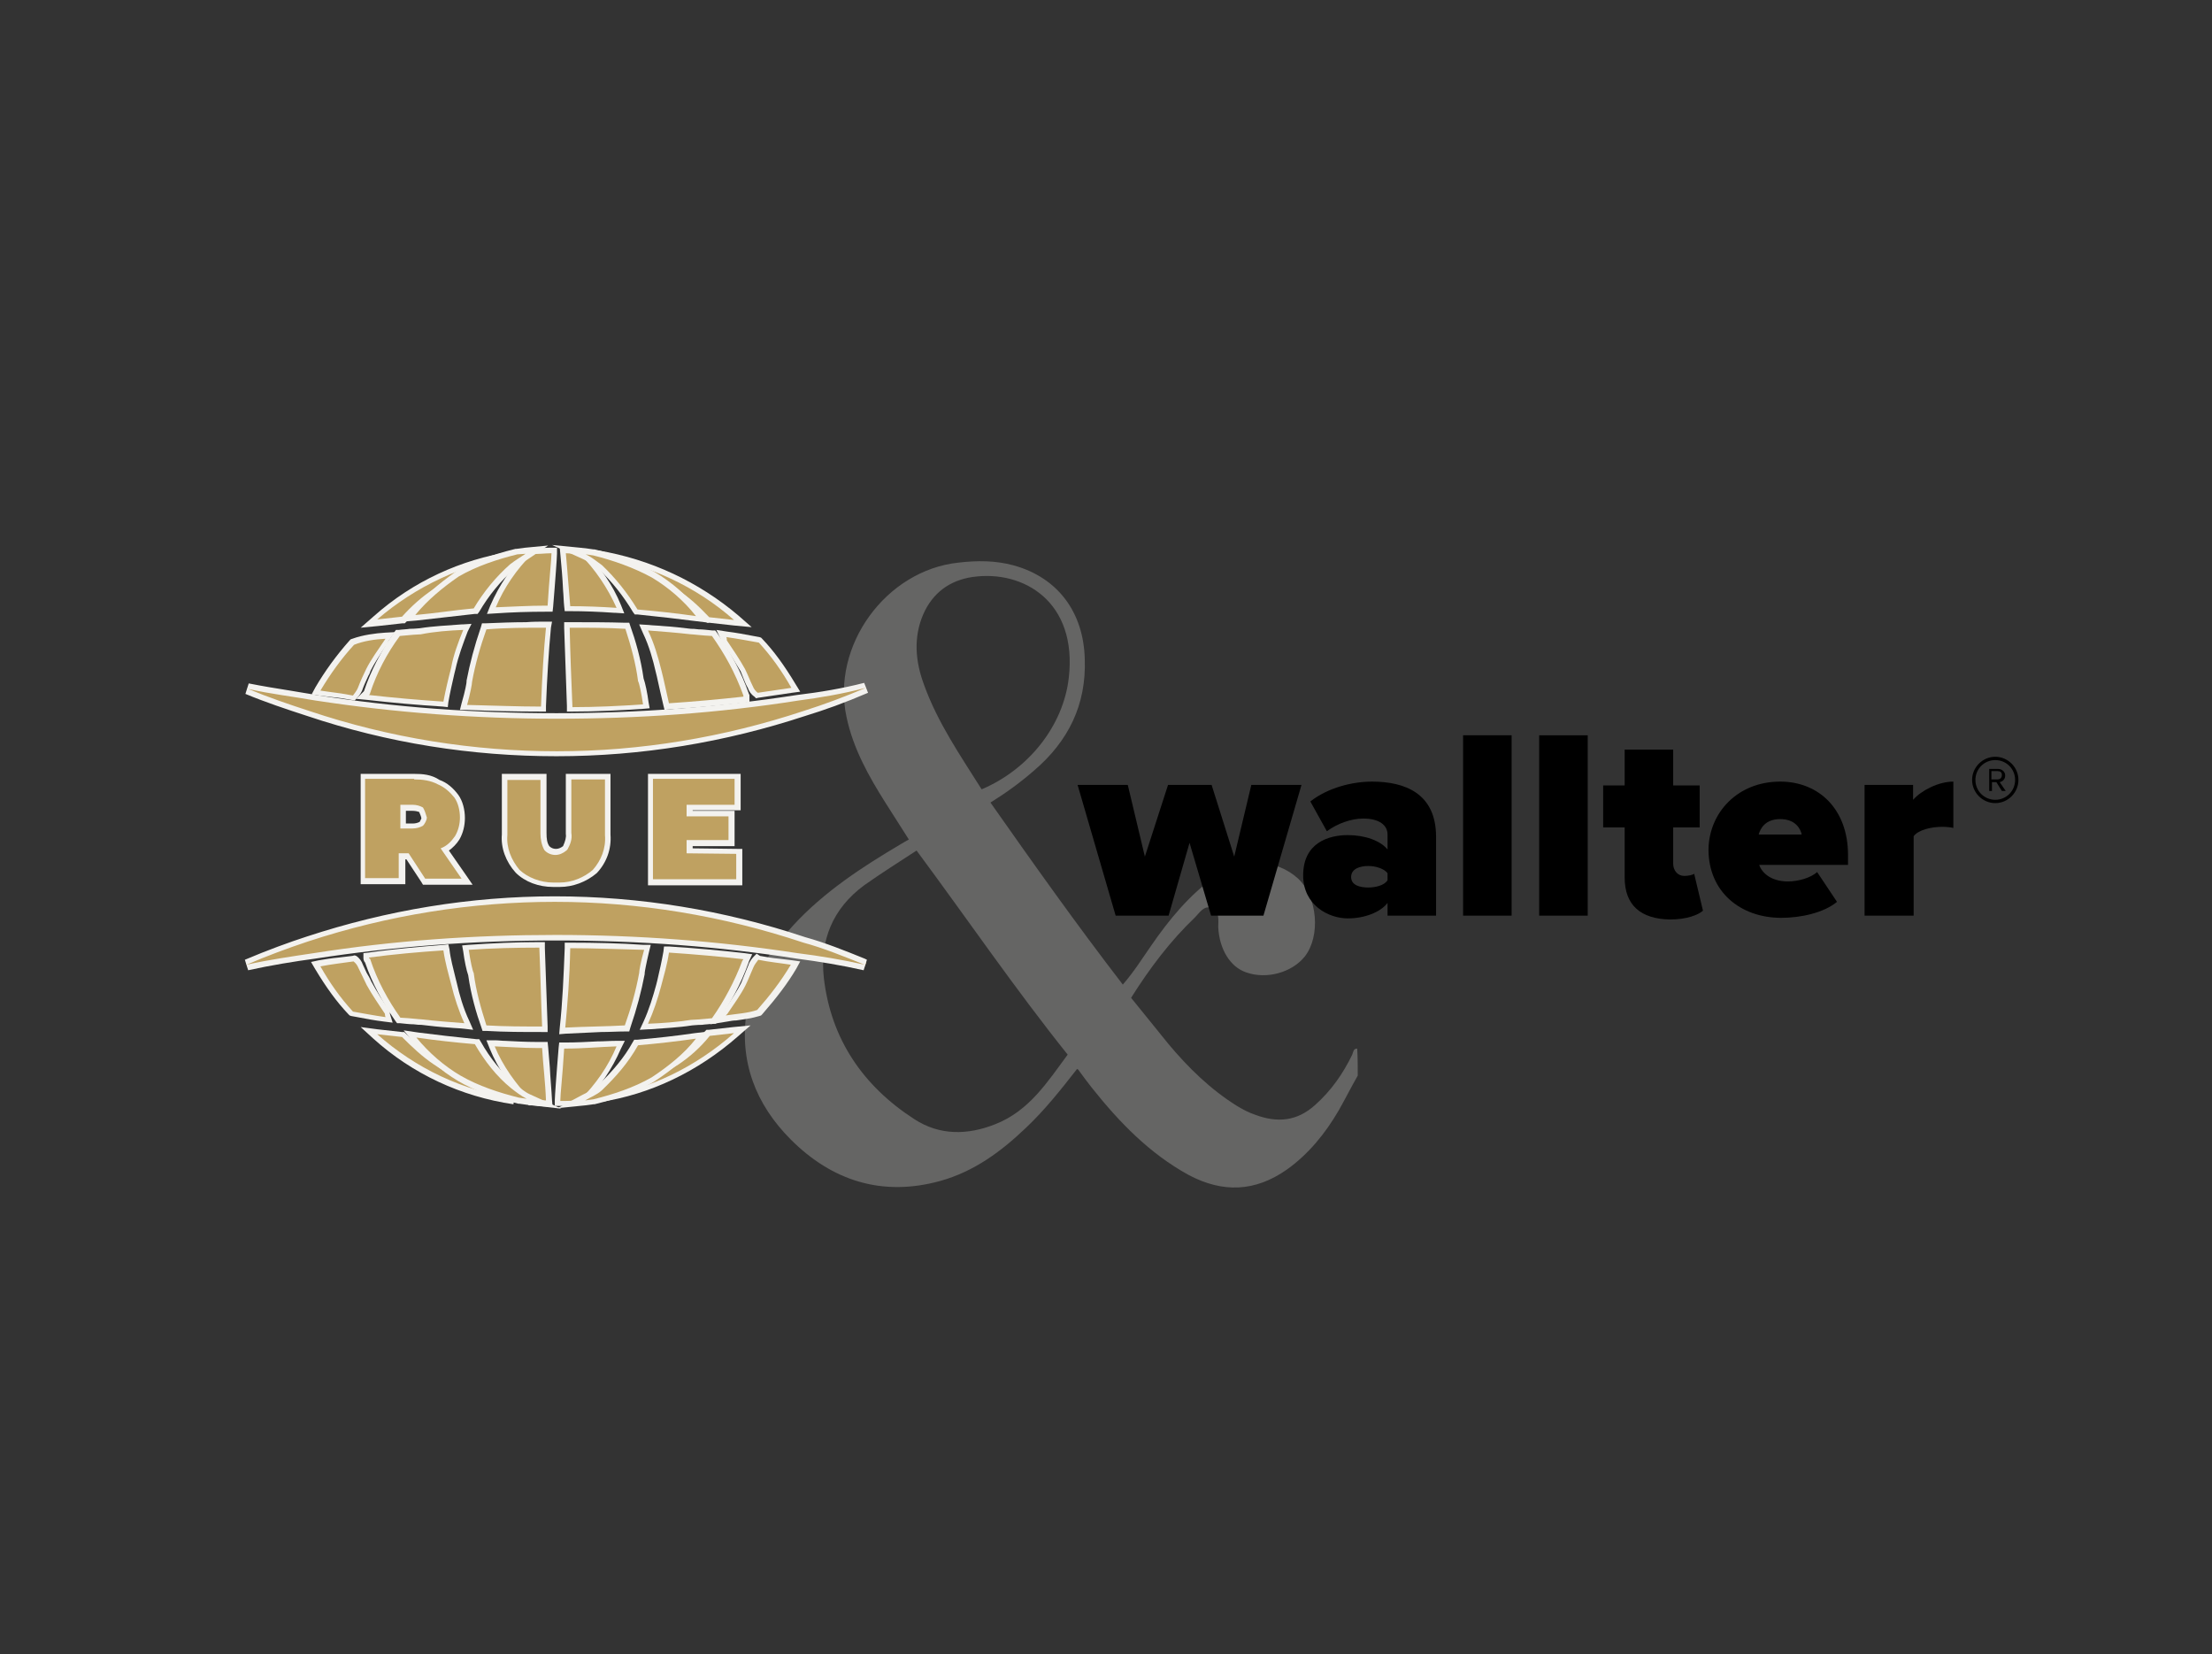 <?xml version="1.0" encoding="UTF-8"?>
<svg xmlns="http://www.w3.org/2000/svg" xmlns:xlink="http://www.w3.org/1999/xlink" version="1.1" id="Layer_1" x="0px" y="0px" viewBox="0 0 401.1 299.9" style="enable-background:new 0 0 401.1 299.9;" xml:space="preserve">
<rect x="0" y="0" width="401.1" height="299.9" fill="#333333" stroke="none"/>
<style type="text/css">
	.st0{opacity:0.26;}
	.st1{fill:#F3F2EF;}
	.st2{fill:#BFA161;}
</style>
<g class="st0">
	<path class="st1" d="M246.2,195c-1.2,2.1-2.3,4.3-3.5,6.4c-2.4,4.1-5.4,7.8-9.3,10.6c-5.8,4.1-11.7,4.3-17.9,1   c-7.1-3.9-12.6-9.6-17.6-15.9c-0.8-1-1.6-2.1-2.4-3.2c0,0-0.1,0-0.2-0.1c-2.9,3.7-5.8,7.4-9.3,10.7c-4.5,4.3-9.4,7.9-15.5,9.6   c-10.5,2.9-19.6,0-27.1-7.5c-6.4-6.4-9.4-14.2-8-23.3c0.9-6.2,4.3-11,8.4-15.5c5.6-6.1,12.5-10.6,19.6-14.8   c0.4-0.2,0.8-0.5,1.4-0.8c-1.4-2.2-2.8-4.4-4.2-6.6c-3.1-4.9-5.9-9.9-7.1-15.6c-2.8-12.9,7.1-26.6,20.3-28c3.4-0.4,6.7-0.4,10,0.5   c8,2.2,12.7,8.5,12.9,17c0.3,8.3-3,14.9-9.2,20.2c-2.4,2.1-5,4-7.9,5.8c7.8,11.1,15.6,22.1,24,33c2-2.3,3.5-4.7,5.1-7   c3.3-4.8,7-9.3,11.8-12.7c4.8-3.4,11-3.1,14.9,0.5c3.5,3.3,4.1,10.4,1.2,14.1c-2.3,2.9-6.9,4.2-10.6,2.9c-3-1-4.9-4.3-5.1-8.2   c0-1.3,0.3-2.9-1.2-3.5c-1.4-0.5-2.2,0.9-3,1.7c-4.5,4.3-8.2,9.2-11.6,14.6c2.3,2.8,4.5,5.6,6.8,8.4c3.6,4.3,7.6,8.2,12.4,11.2   c1,0.6,2.1,1.2,3.3,1.6c4,1.5,7.6,1.2,10.9-1.8c2.9-2.6,5-5.6,6.7-9.1c0.2-0.5,0.2-1.1,0.9-1.1C246.2,191.8,246.2,193.4,246.2,195z    M166.2,154.2c-3.2,2.1-6.4,4.1-9.5,6.3c-5.7,4.2-8.1,10-7.3,16.9c1.3,11,7.1,19.5,16.4,25.5c4.6,3,9.7,2.9,14.7,0.9   c6.1-2.4,9.4-7.6,13.1-12.6C184,179.2,175.4,166.6,166.2,154.2z M178,143.1c8.5-3.6,14.8-11.5,15.8-20.2   c1.6-13.8-8.2-19.6-17.4-18.3c-4.2,0.6-7.3,2.9-9,6.8c-1.8,4.2-1.4,8.5,0.1,12.6C170,131,174.1,136.9,178,143.1z"></path>
</g>
<g>
	<path d="M219.6,166l-3.9-13.2l-3.8,13.2h-9.6l-6.9-23.7h9.1l3.1,13l4.2-13h7.9l4.1,13l3.1-13h9.1l-6.9,23.7H219.6L219.6,166z"></path>
	<path d="M251.6,166v-2.3c-1.3,1.7-4.2,2.8-7.2,2.8c-3.5,0-8.1-2.4-8.1-7.8c0-5.9,4.6-7.3,8.1-7.3c3.1,0,5.9,1,7.2,2.6v-2.7   c0-1.7-1.5-2.9-4.4-2.9c-2.2,0-4.7,0.9-6.6,2.3l-3-5.4c3.2-2.5,7.6-3.6,11.2-3.6c5.9,0,11.6,2.1,11.6,10V166H251.6z M251.6,158.3   c-0.6-0.8-2.1-1.3-3.5-1.3c-1.5,0-3.1,0.5-3.1,2c0,1.5,1.6,1.9,3.1,1.9c1.4,0,2.9-0.4,3.5-1.3V158.3L251.6,158.3z"></path>
	<path d="M265.3,166v-32.7h8.8V166H265.3z"></path>
	<path d="M279.1,166v-32.7h8.8V166H279.1z"></path>
	<path d="M294.6,159.1V150h-3.9v-7.6h3.9v-6.5h8.8v6.5h4.8v7.6h-4.8v6.6c0,1.2,0.8,2.2,2,2.2c0.8,0,1.6-0.2,1.8-0.4l1.6,6.7   c-0.9,0.8-3,1.6-6,1.6C297.5,166.6,294.6,164.1,294.6,159.1L294.6,159.1z"></path>
	<path d="M322.8,141.7c7,0,12.3,5,12.3,13.3v1.8H319c0.5,1.5,2.2,3,5.2,3c2,0,4.2-0.7,5.3-1.7l3.6,5.4c-2.4,2-6.6,2.9-10.1,2.9   c-7.4,0-13.2-4.7-13.2-12.4C309.9,147.3,315.1,141.7,322.8,141.7L322.8,141.7z M318.9,151.3h7.8c-0.2-1-1.1-2.8-3.9-2.8   C320.1,148.5,319.2,150.2,318.9,151.3z"></path>
	<path d="M338.1,166v-23.7h8.8v2.7c1.5-1.7,4.6-3.3,7.3-3.3v8.4c-0.4-0.1-1.2-0.2-2-0.2c-1.9,0-4.3,0.5-5.2,1.7V166H338.1z"></path>
	<path d="M362,141.8h-0.8v1.6h-0.5v-4h1.6c0.7,0,1.3,0.5,1.3,1.2s-0.5,1.1-1,1.2l1.1,1.6H363L362,141.8L362,141.8z M362.2,139.8   h-1.1v1.5h1.1c0.5,0,0.8-0.3,0.8-0.8S362.7,139.8,362.2,139.8z"></path>
	<path d="M361.8,137.8c2,0,3.6,1.6,3.6,3.6c0,2-1.6,3.6-3.6,3.6s-3.6-1.6-3.6-3.6C358.2,139.4,359.8,137.8,361.8,137.8z    M361.8,137.2c-2.3,0-4.2,1.9-4.2,4.2s1.9,4.2,4.2,4.2c2.3,0,4.2-1.9,4.2-4.2S364.1,137.2,361.8,137.2z"></path>
</g>
<g>
	<g>
		<g>
			<path class="st2" d="M100.9,136.7c-15.3,0-30.4-2.5-45-7.3c-3.7-1.2-7.6-2.5-11.2-4l0.3-0.9c2.5,0.5,5,0.9,7.5,1.3     c1.6,0.2,3.1,0.5,4.7,0.8c14,2.2,28.7,3.3,43.7,3.3c14.8,0,29.5-1.1,43.7-3.3c4.3-0.5,8.4-1.3,12.3-2.2l0.3,0.9     c-4.2,1.7-7.8,3.1-11.3,4.2C131.3,134.2,116.2,136.7,100.9,136.7z"></path>
			<path class="st1" d="M157,124.7c-3.8,1.6-7.5,3-11.3,4.2c-14.5,4.8-29.6,7.3-44.7,7.3s-30.3-2.4-44.9-7.3     c-3.7-1.2-7.5-2.5-11.1-4c4,0.9,8.2,1.4,12.2,2.1c14.4,2.2,29,3.3,43.8,3.3c14.6,0,29.2-1,43.8-3.3     C148.6,126.5,152.8,125.8,157,124.7 M156.7,123.8c-3.9,1-8,1.7-12.2,2.2c-14.2,2.2-28.8,3.3-43.6,3.3c-15,0-29.6-1.1-43.6-3.3     c-1.5-0.3-3.1-0.5-4.7-0.8c-2.5-0.4-5-0.8-7.5-1.3l-0.6,1.9c3.6,1.5,7.5,2.8,11.2,4c14.6,4.9,29.8,7.3,45.2,7.3     c15.4,0,30.5-2.5,45.1-7.3c3.6-1.1,7.2-2.4,11.4-4.2L156.7,123.8L156.7,123.8z"></path>
		</g>
	</g>
	<g>
		<g>
			<path class="st2" d="M68.1,112c7-6.2,15.6-10.2,24.7-11.6l0.2,1c-5.3,1.1-10,3.1-14.1,5.9c-1.9,1.3-3.8,2.9-5.6,5l-0.1,0.1     l-6.2,0.7L68.1,112z"></path>
			<path class="st1" d="M92.9,100.9c-5,1-9.9,3-14.3,5.9c-2.1,1.4-4,3.1-5.7,5l-4.5,0.5C75.4,106.3,83.9,102.3,92.9,100.9 M92.8,100     c-9.2,1.4-17.9,5.4-25,11.7l-2.4,2.1l3.1-0.3l4.5-0.5l0.4,0l0.3-0.3c1.7-2,3.6-3.6,5.5-4.9c4-2.8,8.7-4.7,13.9-5.8L92.8,100     L92.8,100z"></path>
		</g>
	</g>
	<g>
		<g>
			<path class="st2" d="M89.3,110c1.5-3.7,3.8-7,6.7-9.9l0.1-0.1h0.2c0.6,0,1.2,0,1.8-0.1c0.6,0,1.2-0.1,1.8-0.1h0.5v0.5     c0,0.6-0.1,1.6-0.2,3.2c-0.1,1.6-0.3,3.8-0.5,6.4l0,0.5h-0.8c-3.1,0-6.2,0.2-9.1,0.3l-0.8,0L89.3,110z"></path>
			<path class="st1" d="M100,100.3c0,1.2-0.4,4.5-0.7,9.5h-0.3c-3.1,0-6.3,0.2-9.1,0.3c1.5-3.6,3.8-6.9,6.6-9.7     C97.6,100.5,98.8,100.3,100,100.3 M101,99.3h-1c-0.6,0-1.3,0-1.9,0.1c-0.6,0-1.2,0.1-1.7,0.1h-0.4l-0.3,0.3     c-2.9,2.9-5.2,6.3-6.8,10l-0.6,1.5l1.6-0.1c2.9-0.2,6-0.3,9.1-0.3h0.3h0.9l0.1-0.9c0.2-2.6,0.4-4.8,0.5-6.4     c0.1-1.6,0.2-2.6,0.2-3.2V99.3L101,99.3z"></path>
		</g>
	</g>
	<g>
		<g>
			<path class="st2" d="M75,111.2c2-2.5,4.6-4.7,8-7.1c2.9-1.7,6.3-3,10.7-4.1l3.7-0.4l-2.1,1.3c-0.8,0.5-1.7,1.1-2.5,1.7     c-2.5,2.3-4.7,5-6.5,7.9l-0.1,0.2l-0.3,0c-1.7,0.2-3.5,0.4-5.3,0.6c-1.8,0.2-3.6,0.4-5.3,0.6l-1.2,0.1L75,111.2z"></path>
			<path class="st1" d="M95.3,100.4c-0.9,0.6-1.9,1.2-2.8,1.9c-2.6,2.3-4.8,5-6.6,8c-3.4,0.3-7.1,0.9-10.6,1.2c2.2-2.7,5-5,7.9-7     c3.3-1.9,7-3.1,10.6-4L95.3,100.4 M99.4,98.9l-4.2,0.4l-1.5,0.2l-0.1,0l-0.1,0c-4.5,1.1-7.9,2.4-10.8,4.1l0,0l0,0     c-3.4,2.4-6,4.7-8.1,7.2l-1.5,1.9l2.4-0.2c1.7-0.2,3.6-0.4,5.3-0.6c1.7-0.2,3.6-0.4,5.3-0.6l0.5,0l0.3-0.4     c1.7-2.9,3.8-5.5,6.4-7.8c0.7-0.6,1.6-1.2,2.4-1.7l0.3-0.2L99.4,98.9L99.4,98.9z"></path>
		</g>
	</g>
	<g>
		<g>
			<path class="st2" d="M64,126.5c-1.1-0.2-2.3-0.4-3.5-0.5c-0.8-0.1-1.6-0.2-2.4-0.3l-0.7-0.1l0.4-0.6c1.7-2.9,3.8-5.7,6.1-8.4     l0.1-0.1l0.1,0c1.9-0.6,4.2-0.9,5.8-1.1l0.9-0.1l-0.6,1.1l-0.5,0.7c-1,1.5-2,3-2.8,4.5c-0.1,0.3-0.3,0.6-0.4,0.9     c-0.4,0.7-0.7,1.5-1.1,2.4c-0.2,0.6-0.6,1.2-1,1.5l-0.2,0.2L64,126.5z"></path>
			<path class="st1" d="M69.9,115.8l-0.2,0.3c-1.2,1.8-2.4,3.4-3.3,5.2c-0.5,1-1,2.1-1.5,3.4c-0.2,0.5-0.6,1-0.9,1.4     c-1.9-0.4-4-0.6-5.9-0.9c1.8-3,3.8-5.8,6.1-8.3C65.9,116.2,68,115.9,69.9,115.8 M71.6,114.6l-1.8,0.1c-1.6,0.1-4,0.4-5.9,1.1     l-0.3,0.1l-0.2,0.2c-2.4,2.7-4.5,5.6-6.2,8.5l-0.7,1.3l1.4,0.2c0.8,0.1,1.6,0.2,2.5,0.3c1.1,0.1,2.3,0.3,3.4,0.5l0.5,0.1l0.4-0.4     c0.4-0.4,0.9-1.1,1.1-1.8c0.3-0.8,0.7-1.6,1-2.3c0.2-0.3,0.3-0.6,0.4-0.9c0.7-1.4,1.7-2.9,2.7-4.4l0.5-0.7l0-0.1l0-0.1l0.2-0.3     L71.6,114.6L71.6,114.6z"></path>
		</g>
	</g>
	<g>
		<g>
			<path class="st2" d="M80.4,127.6c-4.6-0.3-9.2-0.7-13.6-1.2l-1-0.1l0.8-0.8l0-0.1c1.2-3.6,3-7.2,5.4-10.6l0.1-0.2     c0,0,1.7-0.1,2.2-0.2c1.1-0.1,1.7-0.1,1.9-0.1c2.5-0.4,5.1-0.6,7.6-0.7l0.9-0.1l-0.3,0.7c-0.8,2.1-1.7,4.6-2.2,6.8l-0.2,0.8     c-0.4,1.7-0.9,3.5-1.1,5.2l-0.1,0.5L80.4,127.6z"></path>
			<path class="st1" d="M84,114.2c-0.9,2.2-1.8,4.6-2.2,6.9c-0.5,1.9-1,4-1.4,6.1c-4.5-0.3-9.1-0.7-13.5-1.2     c0.2-0.2,0.2-0.2,0.2-0.3c1.2-3.7,3.1-7.3,5.4-10.4c1.9-0.2,3.5-0.3,3.8-0.3C78.8,114.5,81.5,114.3,84,114.2 M85.5,113.1     l-1.6,0.1l-0.2,0c-2.5,0.2-5.1,0.3-7.6,0.7c-0.3,0-0.8,0.1-1.8,0.1c-0.6,0.1-1.3,0.1-2,0.2l-0.5,0l-0.3,0.4     c-2.4,3.4-4.3,7.1-5.5,10.7l0,0l-1.4,1.4l2.1,0.2c4.4,0.5,8.9,0.9,13.6,1.2l0.9,0.1l0.1-0.9c0.3-1.7,0.7-3.5,1.1-5.2l0.2-0.8     c0.5-2.3,1.4-4.7,2.2-6.8L85.5,113.1L85.5,113.1z"></path>
		</g>
	</g>
	<g>
		<g>
			<path class="st2" d="M111.5,110.6c-2.8-0.2-5.5-0.3-8.1-0.3h-0.5l0-0.5c-0.1-1-0.1-2-0.2-2.9c-0.2-2.3-0.3-4.4-0.5-6.6l-0.1-0.6     h0.6c0.4,0,0.8,0,1.3,0.1c0.4,0,0.9,0.1,1.3,0.1h0.2l0.1,0.1c2.9,2.8,5.2,6.3,6.7,9.9l0.3,0.7L111.5,110.6z"></path>
			<path class="st1" d="M102.6,100.3c0.8,0,1.7,0.2,2.6,0.2c2.7,2.7,5,6.1,6.6,9.7c-2.9-0.2-5.7-0.3-8.4-0.3     C103.1,106.6,102.9,103.4,102.6,100.3 M102.6,99.3h-1.1l0.1,1.1c0.2,2.2,0.4,4.3,0.5,6.6c0.1,1,0.1,2,0.2,2.9l0.1,0.9h0.9     c2.6,0,5.3,0.1,8.1,0.3l0.2,0l1.6,0.1l-0.6-1.5c-1.5-3.7-3.9-7.1-6.8-10l-0.3-0.3h-0.4c-0.4,0-0.8,0-1.3-0.1     C103.5,99.3,103.1,99.3,102.6,99.3L102.6,99.3z"></path>
		</g>
	</g>
	<g>
		<g>
			<path class="st2" d="M137.2,126c-0.5-0.4-0.9-0.9-1-1.4c-0.2-0.5-0.4-1-0.7-1.5c-0.2-0.5-0.4-1-0.7-1.6c-1.2-2-2.2-3.6-3.2-5.1     c-0.1-0.1-0.2-0.4-0.2-0.5c0,0,0-0.1,0-0.1l-0.4-0.8l0.9,0.1c1.7,0.3,3.3,0.6,4.8,0.8l1.3,0.2l0.1,0.1c2.1,2.2,3.9,4.7,6,8.3     l0.4,0.6l-7,1L137.2,126z"></path>
			<path class="st1" d="M131.7,115.5c2.1,0.3,4.2,0.7,5.9,1c2.3,2.5,4.2,5.2,5.9,8.2l-6.1,0.9c-0.4-0.3-0.7-0.7-0.9-1.2     c-0.5-1-0.9-2.1-1.4-3.1c-1-1.8-2.1-3.4-3.3-5.2C131.8,115.9,131.8,115.7,131.7,115.5 M129.9,114.2l0.8,1.7l0,0     c0,0.2,0.1,0.5,0.4,0.7c1,1.5,2,3.1,3.2,5.1c0.2,0.5,0.4,1,0.6,1.5c0.2,0.5,0.4,1,0.7,1.5c0.2,0.6,0.6,1.2,1.2,1.6l0.3,0.3     l0.4-0.1l6.1-0.9l1.5-0.2l-0.8-1.3c-2.1-3.5-4-6.1-6.1-8.3l-0.2-0.2l-0.3-0.1l-1.1-0.2c-1.5-0.3-3.2-0.6-4.8-0.8L129.9,114.2     L129.9,114.2z"></path>
		</g>
	</g>
	<g>
		<g>
			<path class="st2" d="M128.4,112.4l-0.1-0.1c-1.9-2.1-3.8-3.7-5.7-5c-4.5-3-9.4-5-14.4-6l0.2-1c9.4,1.6,18.1,5.6,25.1,11.7l1.2,1     L128.4,112.4z"></path>
			<path class="st1" d="M108.3,100.8c9.2,1.5,17.9,5.5,24.8,11.6l-4.5-0.5c-1.8-1.9-3.7-3.7-5.8-5     C118.4,103.9,113.5,101.8,108.3,100.8 M108.5,99.8l-0.4,2c5,1,9.8,3,14.2,5.9c1.9,1.2,3.7,2.8,5.6,4.9l0.3,0.3l0.4,0l4.5,0.5     l3.2,0.3l-2.4-2.1C126.7,105.5,118,101.4,108.5,99.8L108.5,99.8z"></path>
		</g>
	</g>
	<g>
		<g>
			<path class="st2" d="M126.1,112.2c-3.1-0.4-6.7-0.8-10.6-1.2l-0.2,0l-0.1-0.2c-1.9-3-3.9-5.5-6.3-7.9c-0.2-0.1-0.4-0.3-0.7-0.5     c-0.7-0.5-1.4-1-2.1-1.4l-2.9-1.3l4.5,0.5c3.8,0.9,7.5,2.3,10.8,4.1c3.1,1.8,5.9,4.3,8.2,7.1l0.8,1L126.1,112.2z"></path>
			<path class="st1" d="M106.2,100.5l1.4,0.2c3.6,0.9,7.3,2.2,10.6,4c3,1.8,5.8,4.2,8,7c-3.4-0.5-7.1-0.9-10.6-1.2     c-1.9-3.1-4-5.7-6.4-8C108.1,101.7,107.3,101,106.2,100.5 M100.1,98.8l5.7,2.6c0.7,0.3,1.3,0.8,2.1,1.3c0.2,0.2,0.5,0.3,0.7,0.5     c2.4,2.3,4.4,4.8,6.2,7.8l0.3,0.4l0.5,0c3.9,0.4,7.4,0.8,10.5,1.2l2.5,0.3l-1.6-2c-2.3-2.8-5.1-5.3-8.3-7.2     c-3.3-1.8-7-3.2-10.9-4.1l-0.1,0l-0.1,0l-1.4-0.2L100.1,98.8L100.1,98.8z"></path>
		</g>
	</g>
	<g>
		<g>
			<path class="st2" d="M103.3,128.6l-0.5-15.3h0.5c3.5,0,6.8,0,10.1,0.2l0.3,0l0.1,0.3c0.9,2.6,1.9,5.9,2.3,9.5     c0.2,0.6,0.6,2.4,0.9,4.2l0.1,0.5l-0.5,0c-4.4,0.3-8.6,0.5-12.9,0.5H103.3z"></path>
			<path class="st1" d="M103.3,113.8c3.5,0,6.8,0,10.1,0.2c1,3.1,1.9,6.3,2.3,9.5c0.2,0.3,0.6,2.1,0.9,4.2     c-4.3,0.3-8.5,0.5-12.8,0.5C103.6,123.4,103.4,118.5,103.3,113.8 M103.3,112.8h-1l0,1c0.1,2.8,0.2,5.7,0.3,8.5l0.2,5.7l0,1h1     c4.3,0,8.5-0.2,12.9-0.5l1.1-0.1l-0.2-1.1c-0.2-1.6-0.6-3.5-0.9-4.3c-0.5-3.6-1.5-7-2.4-9.5l-0.2-0.6l-0.7,0     C110.1,112.8,106.8,112.8,103.3,112.8L103.3,112.8z"></path>
		</g>
	</g>
	<g>
		<g>
			<path class="st2" d="M98.1,128.5c-4.4,0-9.2-0.2-13.4-0.3l-0.6,0l0.1-0.6c0.6-2.4,0.9-3.8,0.9-4c0.6-3.2,1.4-6.2,2.6-9.7l0.1-0.3     l0.3,0c2.4-0.1,4.8-0.1,7.2-0.2c1.2,0,2.4,0,3.6-0.1l0.6,0l-0.1,0.6c-0.4,4.2-0.7,9.2-0.9,14.2l0,0.5H98.1z"></path>
			<path class="st1" d="M99,113.8c-0.4,4-0.7,8.9-0.9,14.3c-4.3,0-8.9-0.2-13.4-0.3c0.6-2.2,0.9-3.8,0.9-4.2     c0.6-3.3,1.5-6.4,2.6-9.5C91.8,113.8,95.3,113.8,99,113.8 M100.1,112.7l-1.1,0c-1.2,0-2.4,0-3.6,0.1c-2.5,0-4.8,0.1-7.3,0.2     l-0.7,0l-0.2,0.7c-1.2,3.5-2,6.6-2.6,9.7l0,0.1v0.1c0,0.2-0.2,1.5-0.9,3.9l-0.3,1.2l1.2,0c4.2,0.2,9,0.3,13.4,0.3h1l0-1     c0.2-5.1,0.5-10,0.9-14.2L100.1,112.7L100.1,112.7z"></path>
		</g>
	</g>
	<g>
		<g>
			<path class="st2" d="M120.8,127.7c-0.2-0.9-0.4-1.7-0.6-2.6c-0.3-1.2-0.5-2.4-0.8-3.5c-0.6-2.1-1.3-4.7-2.4-7l-0.4-0.8l0.9,0.1     c0.9,0.1,1.8,0.2,2.7,0.2c1.7,0.1,3.4,0.3,5.1,0.5c0,0,0,0,0,0c0.2,0,0.6,0,1.3,0.1c0.6,0.1,1.5,0.1,2.5,0.2l0.2,0l0.1,0.2     c2.5,3.5,4.3,7,5.8,10.9l0,0.1v0.7l-0.4,0c-4.4,0.5-8.9,0.9-13.6,1.2l-0.4,0L120.8,127.7z"></path>
			<path class="st1" d="M117.5,114.3c2.6,0.2,5.2,0.4,7.8,0.7c0.4,0,1.8,0.2,3.8,0.3c2.2,3.1,4.2,6.6,5.7,10.8v0.2     c-4.5,0.5-9.1,0.9-13.5,1.2c-0.5-2.1-0.9-4.2-1.4-6.1C119.3,119,118.6,116.6,117.5,114.3 M115.9,113.2l0.7,1.6     c1.1,2.3,1.8,4.8,2.3,7c0.3,1.1,0.5,2.3,0.8,3.5c0.2,0.9,0.4,1.7,0.6,2.6l0.2,0.8l0.9-0.1c4.6-0.3,9.2-0.7,13.6-1.2l0.9-0.1v-0.9     v-0.2V126l-0.1-0.2c-1.4-4-3.3-7.5-5.8-11.1l-0.3-0.4l-0.5,0c-1-0.1-1.8-0.2-2.5-0.2c-0.7-0.1-1.1-0.1-1.4-0.1     c-1.7-0.2-3.4-0.4-5.1-0.5c-0.9-0.1-1.8-0.1-2.6-0.2L115.9,113.2L115.9,113.2z"></path>
		</g>
	</g>
	<g>
		<g>
			<path class="st2" d="M156.7,175.4c-4-0.9-8.2-1.6-12.1-2.1c-14-2.2-28.7-3.3-43.7-3.3c-15.2,0-29.5,1.1-43.8,3.3     c-3.7,0.5-8,1.2-12.2,2.1l-0.3-0.9c4-1.7,8.1-3.1,11.2-4.2c14.5-4.8,29.6-7.3,44.9-7.3c15.4,0,30.6,2.5,45.2,7.4     c3.6,1,7.1,2.4,10.8,3.9l0.4,0.2L156.7,175.4z"></path>
			<path class="st1" d="M100.6,163.5c15.2,0,30.4,2.5,45.1,7.4c3.7,1,7.3,2.5,11.1,4c-4-0.9-8.2-1.6-12.2-2.1     c-14.4-2.2-29-3.3-43.8-3.3s-29.3,1-43.9,3.3c-4,0.6-8.2,1.2-12.2,2.1c3.7-1.6,7.5-3,11.1-4.2C70.4,165.9,85.5,163.5,100.6,163.5      M100.6,162.5c-15.3,0-30.4,2.5-45,7.3c-3.1,1-7.2,2.5-11.2,4.2l0.6,1.9c4.1-0.9,8.4-1.6,12.1-2.1c14.3-2.2,28.7-3.3,43.8-3.3     c15,0,29.6,1.1,43.6,3.3c3.9,0.5,8.1,1.2,12.1,2.1l0.6-1.9l-0.4-0.2c-3.7-1.5-7.2-2.9-10.8-3.9C131.3,165,116,162.5,100.6,162.5     L100.6,162.5z"></path>
		</g>
	</g>
	<g>
		<g>
			<path class="st2" d="M108.5,198.4c5.3-1.1,10-3.1,14.1-5.9c2.1-1.3,3.9-3.1,5.6-5.1l0.1-0.2l6.3-0.7l-1.2,1     c-7.2,6.3-15.7,10.4-24.7,11.7L108.5,198.4z"></path>
			<path class="st1" d="M133.1,187.3c-6.9,6.1-15.4,10.3-24.4,11.6c5-1,9.9-3,14.3-5.9c2.1-1.4,4-3.1,5.7-5.2L133.1,187.3      M136.1,185.9l-3.1,0.3l-4.5,0.5l-0.4,0l-0.3,0.3c-1.6,2-3.5,3.7-5.5,5c-4,2.8-8.7,4.7-13.9,5.8l0.4,2c9.1-1.4,17.7-5.5,25-11.9     L136.1,185.9L136.1,185.9z"></path>
		</g>
	</g>
	<g>
		<g>
			<path class="st2" d="M101.1,200.1v-0.5c0-0.6,0.1-1.6,0.2-3.2c0.1-1.6,0.3-3.8,0.5-6.4l0-0.5h0.8c1.9,0,3.8-0.1,5.7-0.2     c1.2-0.1,2.3-0.1,3.4-0.1l0.8,0l-0.3,0.7c-1.5,3.7-3.8,7-6.7,9.9l-0.1,0.1l-0.2,0c-1.2,0.2-2.5,0.2-3.7,0.2H101.1z"></path>
			<path class="st1" d="M111.8,189.7c-1.5,3.6-3.8,6.9-6.6,9.7c-1.2,0.2-2.4,0.2-3.6,0.2c0-1.2,0.4-4.5,0.7-9.5h0.3     C105.7,190.1,108.9,189.8,111.8,189.7 M113.3,188.7l-1.6,0c-1.1,0-2.2,0.1-3.4,0.1c-1.9,0.1-3.8,0.2-5.7,0.2h-0.3h-0.9l-0.1,0.9     c-0.2,2.6-0.4,4.8-0.5,6.4c-0.1,1.6-0.2,2.6-0.2,3.2v1h1c1.2,0,2.5,0,3.7-0.2l0.3,0l0.2-0.2c2.9-2.9,5.2-6.3,6.8-10L113.3,188.7     L113.3,188.7z"></path>
		</g>
	</g>
	<g>
		<g>
			<path class="st2" d="M105.8,199l0.6-0.3c0.8-0.4,1.6-0.8,2.3-1.4c2.9-2.8,4.9-5.3,6.5-8l0.1-0.2l0.3,0c3.6-0.3,7.1-0.7,10.6-1.2     l1.2-0.2l-0.8,1c-2,2.5-4.7,4.8-8.1,7.1c-2.9,1.7-6.3,3-10.7,4.1l-4.1,0.4L105.8,199z"></path>
			<path class="st1" d="M126.2,188.3c-2.2,2.8-5,5-8,7c-3.3,1.9-7,3.1-10.6,4l-1.5,0.2c1-0.6,2.1-1,3-1.8c2.6-2.5,4.8-5,6.6-8.2     C119.2,189.2,122.7,188.8,126.2,188.3 M128.5,187l-2.5,0.3c-3.4,0.5-7,0.9-10.5,1.2l-0.5,0l-0.3,0.5c-1.5,2.7-3.5,5.1-6.4,7.9     c-0.6,0.5-1.4,0.9-2.1,1.3c-0.2,0.1-0.4,0.2-0.6,0.3l-4.5,2.4l5-0.5l1.5-0.2l0.1,0l0.1,0c4.5-1.1,7.9-2.4,10.8-4.1     c3.5-2.3,6.2-4.6,8.3-7.2L128.5,187L128.5,187z"></path>
		</g>
	</g>
	<g>
		<g>
			<path class="st2" d="M131.6,183.5l0.4-0.6c1-1.5,2-3,2.8-4.5c0.3-0.6,0.6-1.3,0.8-2c0.2-0.4,0.3-0.8,0.5-1.2     c0.2-0.5,0.6-1.2,1-1.5l0.2-0.2l0.3,0.1c1.1,0.2,2.3,0.4,3.5,0.5c0.8,0.1,1.6,0.2,2.4,0.3l0.7,0.1l-0.4,0.6     c-1.6,2.6-3.5,5.2-6.1,8.2l-0.1,0.1l-0.1,0c-1.2,0.4-2.7,0.6-4.1,0.8c-0.6,0.1-1.1,0.2-1.7,0.2l-1.5,0.3L131.6,183.5z"></path>
			<path class="st1" d="M137.5,174c1.9,0.4,4,0.6,5.9,0.9c-1.8,3-3.8,5.6-6.1,8.2c-1.7,0.6-3.8,0.7-5.7,1l0.3-0.3     c1.2-1.8,2.4-3.4,3.3-5.2c0.5-1,0.9-2.1,1.4-3.2C136.8,174.9,137.2,174.4,137.5,174 M137.2,172.9l-0.4,0.4     c-0.4,0.4-0.9,1-1.1,1.7c-0.2,0.4-0.3,0.8-0.5,1.2c-0.3,0.7-0.5,1.3-0.8,2c-0.7,1.4-1.7,2.9-2.7,4.4l-0.4,0.6l-0.3,0.3l-2.2,2.2     l3.1-0.5c0.5-0.1,1.1-0.2,1.6-0.2c1.4-0.2,2.9-0.4,4.2-0.8l0.3-0.1l0.2-0.2c2.7-3.1,4.6-5.6,6.2-8.3l0.7-1.3l-1.4-0.2     c-0.8-0.1-1.6-0.2-2.5-0.3c-1.1-0.1-2.3-0.3-3.4-0.5L137.2,172.9L137.2,172.9z"></path>
		</g>
	</g>
	<g>
		<g>
			<path class="st2" d="M117.1,185.4c1-2.2,1.7-4.6,2.4-6.8l0.2-0.8c0.4-1.7,0.9-3.5,1.1-5.2l0.1-0.5l0.5,0     c4.6,0.3,9.2,0.7,13.6,1.2l0.7,0.1l-0.5,1c-1.3,3.7-3.3,7.3-5.6,10.5l-0.1,0.2c0,0-1.7,0.1-2.2,0.2c-1.1,0.1-1.7,0.1-1.9,0.1     c-2.5,0.4-5.1,0.6-7.6,0.7l-1,0.1L117.1,185.4z"></path>
			<path class="st1" d="M121.3,172.7c4.5,0.3,9.1,0.7,13.5,1.2l-0.2,0.3c-1.4,3.7-3.3,7.3-5.5,10.4c-1.9,0.2-3.5,0.3-3.8,0.3     c-2.6,0.4-5.2,0.6-7.8,0.7c1-2.2,1.8-4.6,2.4-6.9C120.4,176.8,121,174.8,121.3,172.7 M120.4,171.6l-0.1,0.9     c-0.3,1.7-0.7,3.5-1.1,5.2l-0.2,0.8c-0.6,2.2-1.3,4.5-2.3,6.7l-0.7,1.5l1.7-0.1l0.2,0c2.5-0.2,5.1-0.3,7.6-0.7     c0.3,0,0.8-0.1,1.8-0.1c0.6-0.1,1.3-0.1,2-0.2l0.5,0l0.3-0.4c2.3-3.2,4.3-6.9,5.6-10.6l0.1-0.3l0.6-1.3l-1.4-0.2     c-4.4-0.5-8.9-0.9-13.6-1.2L120.4,171.6L120.4,171.6z"></path>
		</g>
	</g>
	<g>
		<g>
			<path class="st2" d="M99.1,200c-0.6,0-1.1,0-1.6-0.1c-0.4,0-0.8-0.1-1.2-0.1h-0.2l-0.1-0.1c-2.8-2.8-5.2-6.3-6.7-9.9l-0.3-0.7     c0,0,2,0.1,2.6,0.1c2,0.1,3.8,0.2,5.7,0.2c0.4,0,0.7,0,1.1,0l0.5,0l0,0.5c0.1,1.2,0.2,2.4,0.3,3.6c0.2,2.1,0.3,4,0.4,6l0,0.5     H99.1z"></path>
			<path class="st1" d="M89.7,189.7c2.6,0.1,5.1,0.3,7.5,0.3c0.4,0,0.8,0,1.1,0c0.2,3.3,0.6,6.4,0.7,9.5c-1,0-1.9-0.2-2.8-0.2     C93.6,196.6,91.2,193.3,89.7,189.7 M88.2,188.6l0.6,1.5c1.5,3.7,3.9,7.1,6.8,10l0.3,0.3h0.4c0.4,0,0.8,0,1.2,0.1     c0.5,0,1,0.1,1.6,0.1h1.1l-0.1-1.1c-0.1-2-0.3-3.9-0.4-6c-0.1-1.2-0.2-2.4-0.3-3.6l-0.1-1l-1,0c-0.4,0-0.7,0-1.1,0     c-1.8,0-3.7-0.1-5.6-0.2c-0.6,0-1.2-0.1-1.8-0.1L88.2,188.6L88.2,188.6z"></path>
		</g>
	</g>
	<g>
		<g>
			<path class="st2" d="M69.8,184.9c-1.7-0.3-3.4-0.6-4.9-0.8l-1.3-0.2l-0.1-0.1c-2.1-2.2-3.9-4.7-6-8.3l-0.4-0.6l0.7-0.1     c1.2-0.2,2.4-0.4,3.6-0.5c0.9-0.1,1.7-0.2,2.5-0.4l0.2,0l0.2,0.1c0.5,0.4,0.9,0.9,1,1.4c0.2,0.5,0.5,1,0.7,1.5     c0.3,0.5,0.5,1.1,0.8,1.6c1.2,2,2.2,3.6,3.2,5.1l0.1,0.1v0.2c0,0.1,0,0.2,0.1,0.4l0.3,0.8L69.8,184.9z"></path>
			<path class="st1" d="M64.1,174.3c0.4,0.3,0.7,0.7,0.9,1.2c0.5,1,1,2.1,1.5,3.1c1,1.8,2.1,3.4,3.3,5.2c0,0.2,0,0.3,0.1,0.6     c-2.1-0.3-4.2-0.7-5.9-1c-2.3-2.5-4.2-5.2-5.9-8.2C60.1,174.8,62.1,174.6,64.1,174.3 M64.3,173.2l-0.4,0.1     c-0.8,0.1-1.6,0.2-2.5,0.3c-1.2,0.1-2.4,0.3-3.6,0.5l-1.4,0.3l0.7,1.2c2.1,3.5,4,6.1,6.1,8.3l0.2,0.2l0.3,0.1l1.1,0.2     c1.5,0.3,3.2,0.6,4.8,0.8l1.6,0.2l-0.5-1.6c0-0.1,0-0.1,0-0.2v-0.3l-0.2-0.3c-1.1-1.5-2.1-3.1-3.2-5.1c-0.2-0.5-0.5-1-0.8-1.5     c-0.2-0.5-0.5-1-0.7-1.5c-0.2-0.6-0.6-1.2-1.2-1.6L64.3,173.2L64.3,173.2z"></path>
		</g>
	</g>
	<g>
		<g>
			<path class="st2" d="M93.2,199.6c-9.4-1.4-18.1-5.5-25.1-11.7l-1.2-1l6.2,0.7l0.1,0.1c2,2.1,3.8,3.7,5.7,5c4.5,3,9.4,5,14.4,6     L93.2,199.6z"></path>
			<path class="st1" d="M68.4,187.5l4.5,0.5c1.8,1.8,3.7,3.6,5.8,5c4.5,3,9.4,5,14.6,6.1C84,197.8,75.4,193.7,68.4,187.5      M65.4,186.2l2.3,2.1c7.1,6.4,15.9,10.5,25.4,11.9l0.3-2c-5-1-9.8-3-14.2-5.9c-1.8-1.2-3.6-2.9-5.6-4.9l-0.3-0.3l-0.4,0l-4.5-0.5     L65.4,186.2L65.4,186.2z"></path>
		</g>
	</g>
	<g>
		<g>
			<path class="st2" d="M94.1,199.6c-4.5-1.1-7.9-2.4-10.8-4.1c-3.1-1.8-5.9-4.3-8.2-7.1l-0.8-1l1.2,0.2c3.1,0.4,6.6,0.8,10.6,1.2     l0.3,0l0.1,0.2c1.7,3.1,3.9,5.7,6.5,7.9c0.9,0.7,1.7,1.4,2.7,1.9l2.9,1.3L94.1,199.6z"></path>
			<path class="st1" d="M75.5,188.1c3.4,0.5,7.1,0.9,10.6,1.2c1.8,3.1,4,5.9,6.6,8c0.9,0.7,1.8,1.4,2.8,1.9l-1.4-0.2     c-3.6-0.9-7.3-2.1-10.6-4C80.6,193.3,77.8,190.9,75.5,188.1 M73.2,186.8l1.6,2c2.3,2.8,5.1,5.3,8.3,7.2c2.9,1.7,6.4,3,10.9,4.1     l0.1,0l0.1,0l1.4,0.2l6.2,0.7l-5.7-2.6c-0.9-0.4-1.7-1.1-2.6-1.8c-2.5-2.1-4.6-4.7-6.3-7.7l-0.3-0.5l-0.5,0     c-3.9-0.4-7.4-0.8-10.5-1.2L73.2,186.8L73.2,186.8z"></path>
		</g>
	</g>
	<g>
		<g>
			<path class="st2" d="M98.3,186.6c-3.4,0-6.8,0-10.1-0.2l-0.3,0l-0.1-0.3c-0.9-2.6-1.9-5.9-2.3-9.5c-0.2-0.6-0.6-2.4-0.9-4.2     l-0.1-0.5l0.5,0c4.4-0.3,8.6-0.5,12.9-0.5h0.5l0.5,15.3H98.3z"></path>
			<path class="st1" d="M97.8,171.8c0.2,4.7,0.3,9.6,0.5,14.3c-3.4,0-6.8,0-10.1-0.2c-1-3.1-1.9-6.3-2.3-9.5     c-0.2-0.3-0.6-2.1-0.9-4.2C89.3,171.9,93.5,171.8,97.8,171.8 M98.8,170.8h-1c-4.3,0-8.5,0.2-12.9,0.5l-1.1,0.1l0.2,1.1     c0.2,1.6,0.6,3.5,0.9,4.3c0.5,3.6,1.5,7,2.4,9.5l0.2,0.6l0.7,0c3.3,0.2,6.8,0.2,10.1,0.2h1l0-1c-0.1-2.8-0.2-5.7-0.3-8.5     l-0.2-5.7L98.8,170.8L98.8,170.8z"></path>
		</g>
	</g>
	<g>
		<g>
			<path class="st2" d="M102,186.2c0.4-4.5,0.7-9.3,0.9-14.4l0-0.5h0.5c4.4,0,9.2,0.2,13.4,0.3l0.6,0l-0.2,0.6     c-0.6,2.1-0.9,3.8-0.9,4c-0.6,3.1-1.4,6.2-2.6,9.7l-0.1,0.3l-0.3,0c-1.4,0.1-2.9,0.1-4.3,0.1c-2.1,0.1-4.3,0.1-6.5,0.3l-0.6,0     L102,186.2z"></path>
			<path class="st1" d="M103.4,171.9c4.3,0,8.9,0.2,13.4,0.3c-0.6,2.1-0.9,3.8-0.9,4.2c-0.6,3.3-1.5,6.4-2.6,9.5     c-3.4,0.2-7.1,0.2-10.8,0.4C102.9,182.1,103.3,177.2,103.4,171.9 M103.4,170.9h-1l0,1c-0.2,5-0.4,9.9-0.9,14.4l-0.1,1.2l1.2-0.1     c2.2-0.1,4.3-0.2,6.4-0.3c1.5,0,2.9-0.1,4.4-0.1l0.7,0l0.2-0.7c1.2-3.5,2-6.6,2.6-9.7l0-0.1v-0.1c0-0.2,0.3-1.8,0.8-3.9l0.3-1.2     l-1.3,0C112.6,171,107.8,170.9,103.4,170.9L103.4,170.9z"></path>
		</g>
	</g>
	<g>
		<g>
			<path class="st2" d="M84.1,186c-0.9-0.1-1.8-0.2-2.6-0.2c-1.7-0.1-3.4-0.3-5.1-0.5c0,0,0,0,0,0c-0.2,0-0.6,0-1.3-0.1     c-0.6-0.1-1.5-0.1-2.5-0.2l-0.2,0l-0.1-0.2c-2.3-3.3-4.2-6.8-5.5-10.6c-0.2-0.1-0.3-0.3-0.3-0.5v-0.4l0.4-0.1     c4.9-0.7,9.8-1.1,13.6-1.4l0.5,0l0.1,0.5c0.3,1.8,0.7,3.5,1.1,5.2l0.2,0.8c0.6,2.1,1.3,4.7,2.4,7l0.4,0.8L84.1,186z"></path>
			<path class="st1" d="M80.4,172.3c0.3,2.1,0.9,4.2,1.4,6.1c0.6,2.5,1.4,4.9,2.4,7.1c-2.6-0.2-5.2-0.4-7.8-0.7     c-0.4,0-1.8-0.2-3.8-0.3c-2.2-3.1-4.2-6.7-5.5-10.7c-0.2,0-0.2-0.2-0.2-0.2C71.4,173,75.9,172.6,80.4,172.3 M81.3,171.2l-0.9,0.1     c-3.7,0.3-8.7,0.7-13.6,1.4l-0.9,0.1v0.9c0,0.3,0.1,0.6,0.3,0.8c1.3,3.8,3.2,7.3,5.5,10.6l0.3,0.4l0.5,0c1,0.1,1.8,0.2,2.5,0.2     c0.7,0.1,1.1,0.1,1.4,0.1c1.7,0.2,3.4,0.4,5.1,0.5c0.9,0.1,1.8,0.1,2.6,0.2l1.7,0.2l-0.7-1.6c-1.1-2.3-1.8-4.8-2.3-7l-0.2-0.8     c-0.4-1.7-0.9-3.4-1.1-5.2L81.3,171.2L81.3,171.2z"></path>
		</g>
	</g>
	<g>
		<g>
			<path class="st2" d="M77,159.9l-3-4.6h-1v4.5H66v-19h9.2c1.4,0,3,0.1,4.6,0.9c1.2,0.5,2.3,1.4,3.1,2.6c0.7,1,1.1,2.5,1.1,3.9     c0,1.3-0.3,2.5-0.9,3.7c-0.7,1-1.4,1.7-2.3,2.2l4.1,5.8H77z M74.8,149.7c0.6,0,1.1-0.1,1.6-0.4c0.2-0.3,0.5-0.7,0.5-1.1l-0.1-0.2     c-0.2-0.5-0.3-0.9-0.5-1.3c-0.4-0.2-1-0.3-1.6-0.3h-1.7v3.2H74.8z"></path>
			<path class="st1" d="M75.1,141.3c1.5,0,3,0.2,4.3,0.9c1.2,0.5,2.2,1.4,3,2.4c0.7,1,1,2.4,1,3.6s-0.3,2.4-0.9,3.4     c-0.7,1-1.5,1.8-2.6,2.2l3.8,5.5h-6.6l-3-4.6h-1.8v4.5h-6.1v-18H75.1 M72.6,150.2h2.2c0.7,0,1.4-0.2,1.9-0.5     c0.3-0.3,0.7-1,0.7-1.5c-0.2-0.7-0.4-1.3-0.7-1.8c-0.5-0.3-1.2-0.5-1.9-0.5h-2.2V150.2 M75.1,140.3h-8.7h-1v1v18v1h1h6.1h1v-1     v-3.5h0.2l2.7,4.1l0.3,0.5h0.5h6.6h1.9l-1.1-1.6l-3.2-4.6c0.7-0.5,1.4-1.2,1.9-2l0,0l0,0c0.7-1.2,1-2.6,1-3.9     c0-1.5-0.4-3.1-1.2-4.2c-0.9-1.2-2-2.2-3.4-2.7C78.2,140.4,76.6,140.3,75.1,140.3L75.1,140.3z M73.6,147h1.2     c0.5,0,0.9,0.1,1.2,0.2c0.1,0.3,0.3,0.6,0.4,1.1l0,0.1c-0.1,0.2-0.2,0.4-0.3,0.6c-0.4,0.2-0.8,0.3-1.3,0.3h-1.2V147L73.6,147z"></path>
		</g>
	</g>
	<g>
		<g>
			<path class="st2" d="M101.4,160.4c-0.2,0-0.4,0-0.6,0c-0.1,0-0.4,0-0.6,0c-2.5,0-4.8-0.9-6.5-2.5c-1.7-2-2.6-4.4-2.4-6.6l0-10.5     h7.1V151c0,1.1,0.2,2,0.6,2.7c0.4,0.4,1,0.7,1.6,0.7c0.6,0,1.2-0.2,1.7-0.6l0.1-0.1c0.5-1,0.7-1.9,0.6-2.6l0-10.3h7.1v10.6     c0.2,2.4-0.7,4.8-2.4,6.6C106,159.5,103.7,160.4,101.4,160.4z"></path>
			<path class="st1" d="M109.7,141.3v10.1c0.2,2.4-0.7,4.6-2.2,6.3c-1.6,1.4-3.8,2.3-6,2.3c-0.2,0-0.4,0-0.6,0c-0.2,0-0.4,0-0.6,0     c-2.3,0-4.6-0.9-6.1-2.3c-1.5-1.8-2.4-4-2.2-6.3v-10H98v9.7c0,1,0.2,2.1,0.7,3c0.5,0.6,1.3,0.9,2,0.9c0.7,0,1.4-0.3,2-0.8     l0.2-0.2c0.5-0.9,0.9-1.9,0.7-3v-9.7H109.7 M110.7,140.3h-1h-6.1h-1v1v9.7v0.1l0,0.1c0.1,0.6-0.1,1.3-0.5,2.2l0,0     c-0.4,0.3-0.8,0.5-1.3,0.5c-0.5,0-0.9-0.2-1.2-0.5c-0.4-0.6-0.5-1.3-0.5-2.4v-9.7v-1h-1h-6.1h-1v1v10c-0.2,2.4,0.7,4.9,2.5,6.9     l0,0l0,0c1.7,1.7,4.2,2.6,6.8,2.6c0.2,0,0.4,0,0.6,0c0.2,0,0.4,0,0.6,0c2.4,0,4.8-0.9,6.7-2.5l0,0l0,0c1.8-1.9,2.7-4.4,2.5-7     v-10.1V140.3L110.7,140.3z"></path>
		</g>
	</g>
	<g>
		<g>
			<polygon class="st2" points="117.9,159.9 117.9,140.8 133.7,140.8 133.7,146.4 125,146.4 125,147.5 132.6,147.5 132.6,152.8      125,152.8 125,154.2 134,154.3 134,159.9    "></polygon>
			<path class="st1" d="M133.2,141.3v4.6h-8.7v2.1h7.6v4.3h-7.6v2.4l9,0.1v4.6h-15.1v-18.2H133.2 M134.2,140.3h-1h-14.7h-1v1v18.2v1     h1h15.1h1v-1v-4.6v-1l-1,0l-8-0.1v-0.4h6.6h1v-1V148v-1h-1h-6.6v-0.1h7.7h1v-1v-4.6V140.3L134.2,140.3z"></path>
		</g>
	</g>
</g>
</svg>
